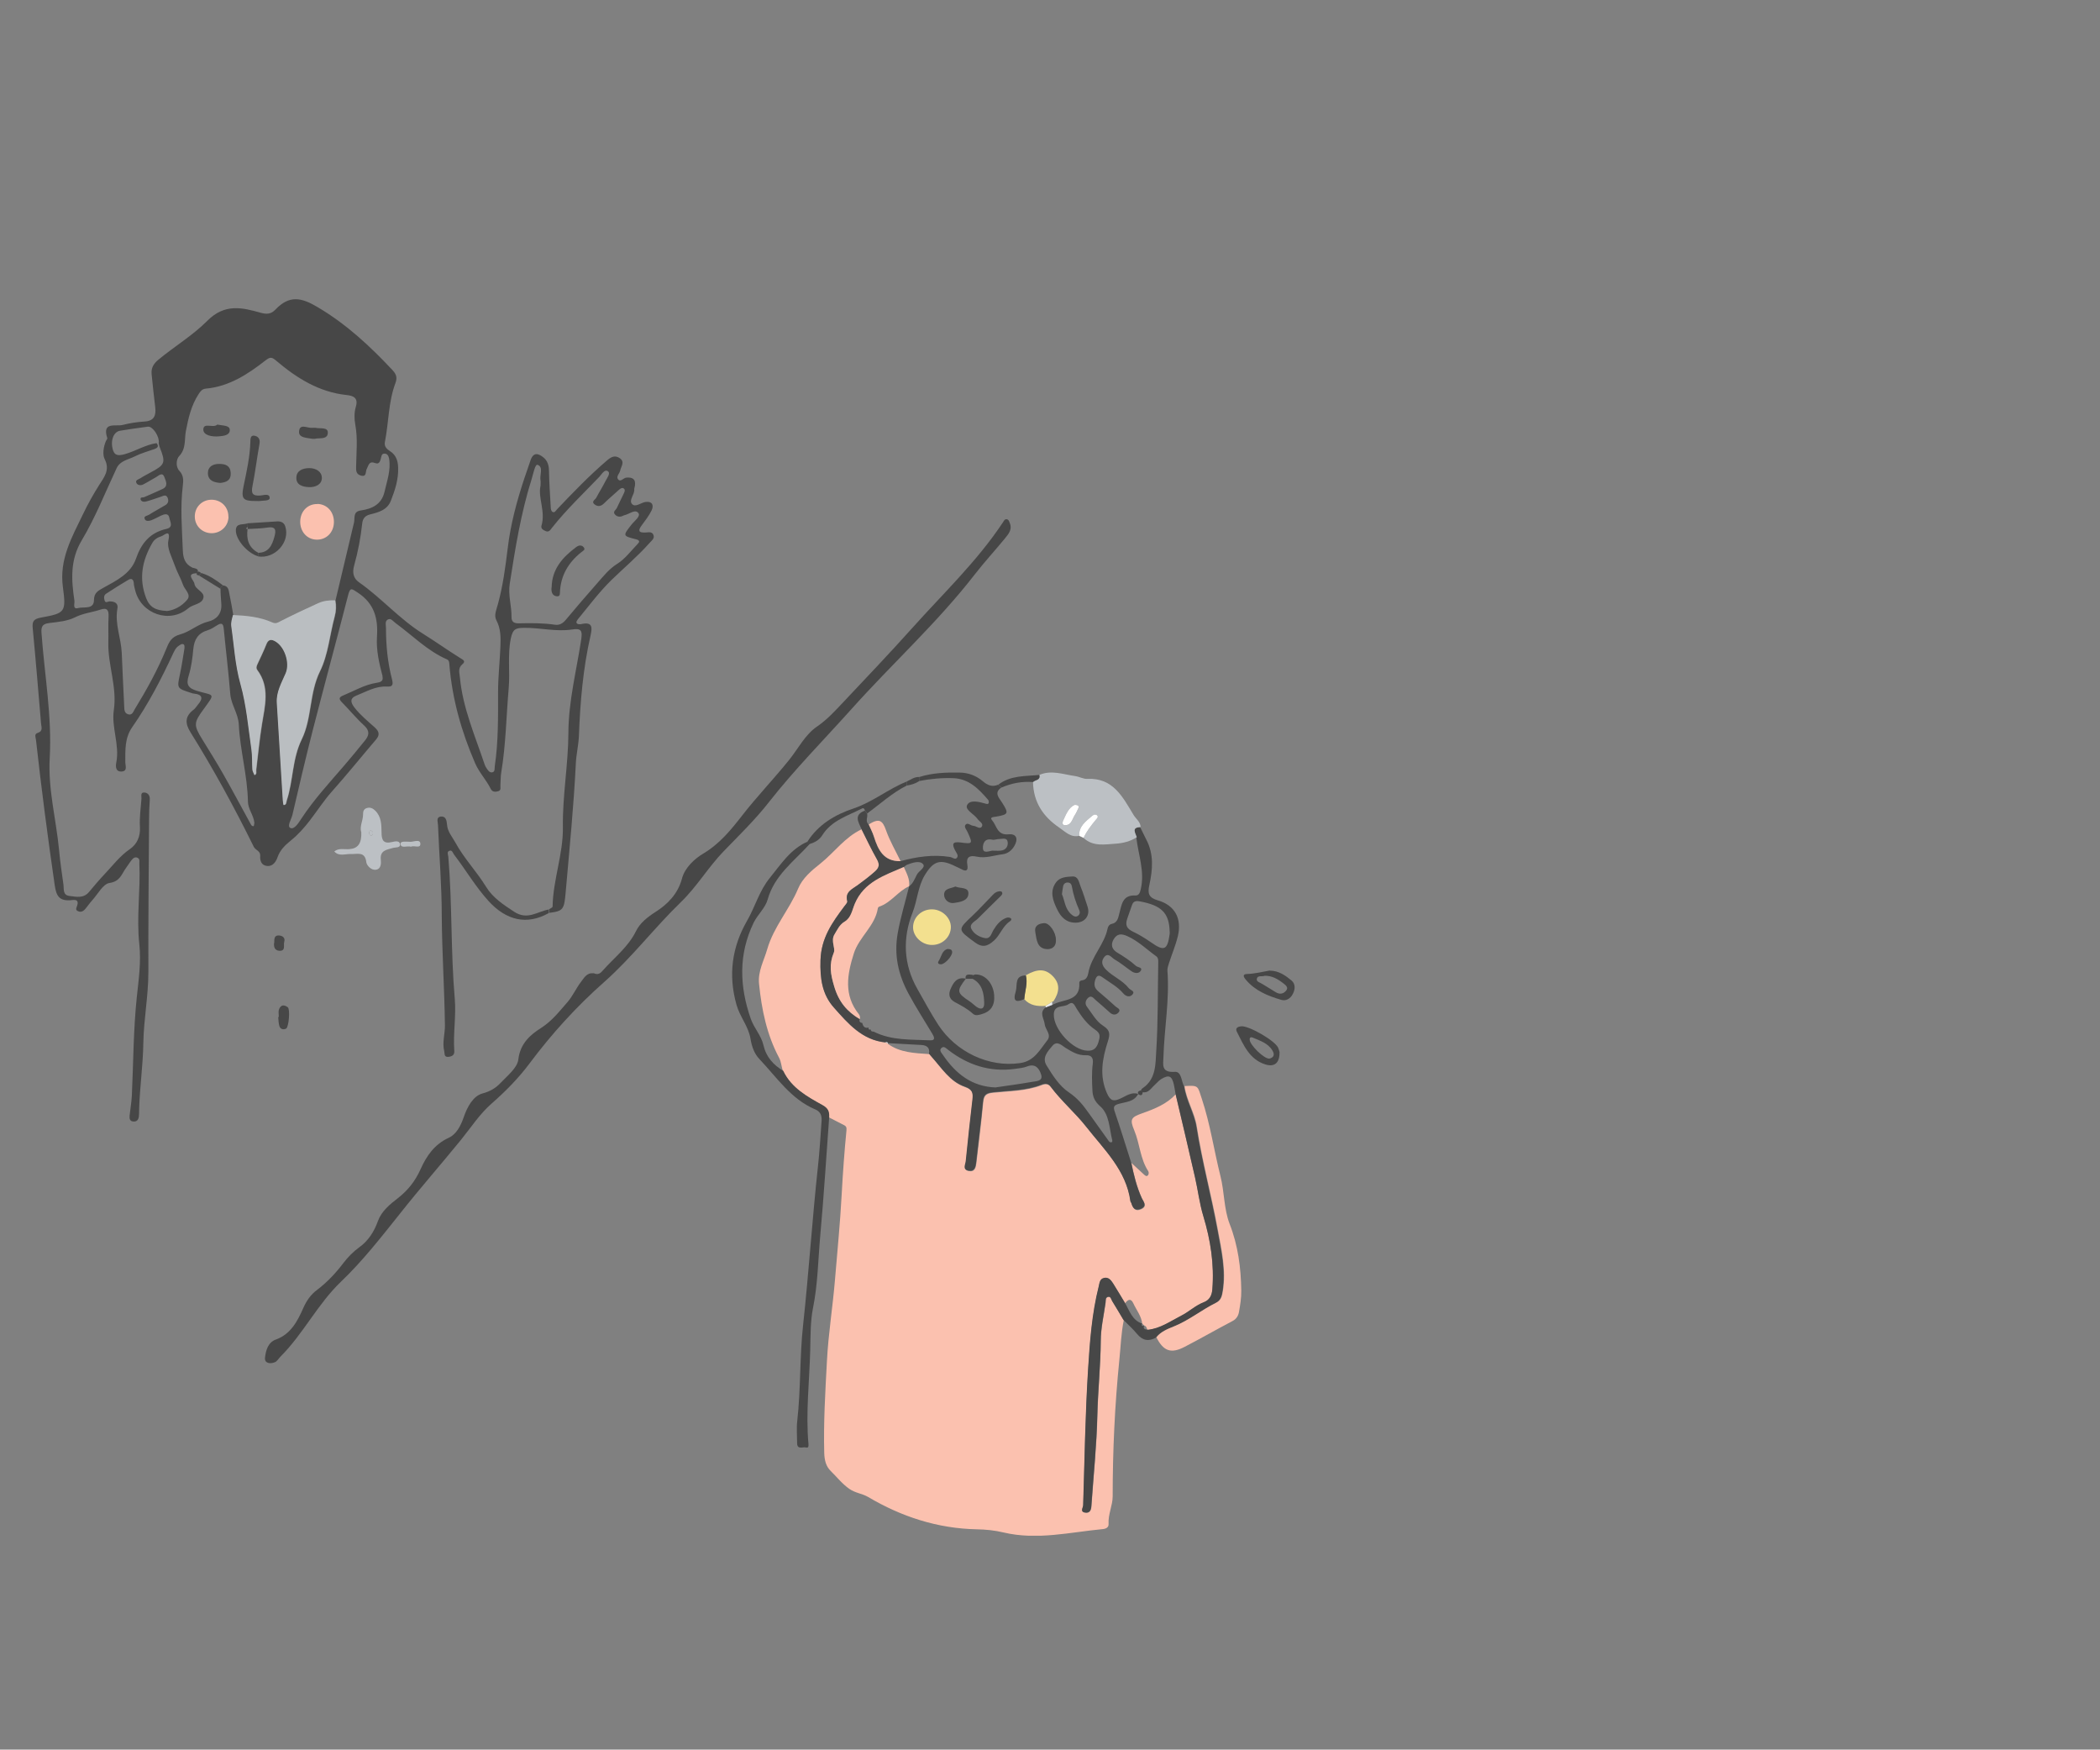 <?xml version="1.0" encoding="UTF-8"?><svg id="Layer_1" xmlns="http://www.w3.org/2000/svg" xmlns:xlink="http://www.w3.org/1999/xlink" viewBox="0 0 161.383 134.436"><rect x="0" y="0" width="161.383" height="134.436" fill="#808080" stroke="none"/><defs><style>.cls-1{fill:#474747;}.cls-2{fill:#fff;}.cls-3{fill:none;}.cls-4{fill:#e9ebee;}.cls-5{fill:#bcc0c4;}.cls-6{fill:#f3e08f;}.cls-7{fill:#babec1;}.cls-8{fill:#fbc1af;}.cls-9{clip-path:url(#clippath);}</style><clipPath id="clippath"><rect class="cls-3" x="2.481" y="23" width="97" height="95"/></clipPath></defs><g class="cls-9"><path class="cls-8" d="M86.372,101.393c-.216,1.022-.243,2.062-.351,3.094-.351,3.488-.513,6.986-.513,10.492,0,.691-.36,1.381-.315,2.116.018.251-.18.368-.432.395-2.544.242-5.062.87-7.643.26-.665-.161-1.376-.233-2.059-.242-3.012-.063-5.782-.968-8.344-2.484-.459-.269-.971-.296-1.439-.619-.566-.395-.962-.915-1.43-1.372-.369-.359-.486-.825-.504-1.381-.063-2.358.081-4.717.207-7.075.108-2.098.449-4.179.62-6.268.18-2.17.396-4.331.512-6.51.09-1.65.207-3.3.369-4.941.027-.251-.036-.332-.216-.421-.378-.197-.755-.386-1.133-.583.018-.412-.063-.681-.513-.933-1.169-.646-2.374-1.318-3.003-2.6-.144-.332-.126-.69-.315-1.049-.944-1.767-1.34-3.703-1.538-5.676-.099-.968.378-1.785.629-2.663.494-1.713,1.699-3.04,2.374-4.654.333-.807,1.034-1.39,1.735-1.946,1.061-.852,1.861-2.009,3.138-2.61.387.762.755,1.542,1.178,2.296.225.404.18.655-.162.959-.423.377-.872.708-1.331,1.049-.405.296-.98.511-.782,1.22.027.108-.144.278-.234.404-.926,1.237-1.771,2.412-1.825,4.125-.045,1.417.126,2.627,1.034,3.65,1.079,1.22,2.167,2.502,3.974,2.672.054.036.117.063.171.099h-.009c.953.7,2.077.717,3.192.798.072.081.135.161.207.242.764.861,1.394,1.892,2.536,2.287.584.206.656.475.593,1.004-.198,1.569-.351,3.148-.512,4.717-.027.26-.261.637.198.735.486.099.557-.269.603-.646.171-1.542.378-3.085.521-4.627.054-.529.216-.69.764-.744,1.25-.134,2.536-.117,3.731-.583.288-.117.521-.108.71.152.827,1.103,1.879,2,2.724,3.067,1.376,1.749,3.075,3.345,3.399,5.721,0,.054.063.09.072.143.108.386.297.655.746.448.504-.224.171-.574.063-.807-.405-.879-.629-1.811-.818-2.744.315.287.629.583.944.87.09.081.216.215.333.063.054-.063.063-.224.018-.296-.629-.951-.647-2.107-1.079-3.139-.369-.879-.243-1.013.638-1.327.935-.332,1.852-.7,2.545-1.444.495,2.134,1.007,4.26,1.493,6.394.225.986.351,2.009.638,2.977.558,1.838.845,3.695.692,5.623-.036.502-.234.834-.665.995-.638.242-1.124.726-1.726,1.031-.836.422-1.609.986-2.58,1.085-.099-.099-.072-.296-.261-.332h.009c-.054-.045-.117-.099-.171-.161v.018c-.063-.601-.45-1.058-.692-1.587-.18-.386-.414-.287-.62.009-.306-.502-.602-1.013-.917-1.507-.162-.251-.351-.511-.71-.422-.324.081-.333.386-.396.646-.521,2.089-.683,4.242-.818,6.376-.216,3.47-.27,6.95-.378,10.429,0,.188-.27.52.162.574.351.045.45-.197.468-.511.162-2.322.405-4.654.458-6.977.045-1.901.243-3.793.261-5.694,0-.986.234-1.964.369-2.941.027-.17-.036-.422.216-.457.198-.027.225.206.297.332.297.475.584.969.872,1.453l.018-.045Z"/><path class="cls-1" d="M42.169,69.89c.099-.081.297-.153.297-.233.036-2.062.818-4.035.791-6.08-.036-2.439.414-4.842.423-7.255.009-2.466.629-4.816.989-7.21.099-.673-.018-.852-.71-.744-1.232.188-2.455-.143-3.687-.126-.611.009-.863.063-1.016.816-.261,1.282-.054,2.547-.162,3.811-.189,2.161-.216,4.34-.575,6.492-.054.314-.036.646-.063.96-.018.17.081.403-.171.475-.216.063-.45.063-.567-.17-.342-.699-.89-1.255-1.205-1.982-1.052-2.43-1.762-4.932-1.978-7.568-.009-.161-.018-.341-.189-.412-1.502-.655-2.635-1.829-3.938-2.78-.189-.134-.36-.421-.611-.278-.234.126-.135.439-.135.664,0,1.318.126,2.636.459,3.91.117.457.045.601-.405.574-.845-.045-1.556.386-2.302.681-.549.215-.477.529-.18.924.45.583,1.016,1.04,1.556,1.524.342.314.423.574.108.941-1.133,1.327-2.23,2.69-3.39,3.991-.629.708-1.133,1.498-1.708,2.242-.432.556-.89,1.076-1.439,1.516-.441.359-.836.726-1.034,1.3-.117.332-.36.717-.809.664-.432-.045-.549-.404-.521-.78.027-.377-.36-.422-.494-.691-1.484-3.013-3.093-5.963-4.873-8.815-.432-.691-.405-1.229.252-1.722.126-.099.216-.242.315-.368.414-.475.405-.798-.315-.87-.081,0-.153-.045-.234-.063-1.061-.341-1.052-.341-.818-1.426.135-.628.225-1.264.333-1.901.018-.126.036-.323-.036-.377-.153-.108-.297.036-.432.126-.207.143-.297.377-.405.592-.908,1.955-1.897,3.865-3.129,5.631-.584.834-.531,1.767-.531,2.699,0,.251.189.672-.27.708-.477.036-.486-.377-.423-.69.27-1.372-.387-2.699-.189-4.035.261-1.776-.459-3.435-.423-5.165.018-.664-.018-1.336.018-2,.027-.511-.108-.726-.629-.547-.647.215-1.322.269-1.969.601-.539.269-1.277.35-1.924.422-.674.072-.665.394-.62.915.234,3.156.8,6.304.62,9.47-.135,2.412.495,4.708.719,7.057.081.879.207,1.758.333,2.636.054.341-.072.834.459.897.521.063,1.079.206,1.502-.296.396-.475.8-.951,1.223-1.399.62-.655,1.16-1.381,1.933-1.91.522-.359.809-.95.764-1.686-.045-.717.063-1.444.117-2.17.018-.188-.108-.511.225-.484.297.018.441.251.414.574-.036.511-.054,1.022-.054,1.533-.027,3.901-.063,7.802-.054,11.711,0,1.829-.36,3.632-.387,5.452-.027,1.713-.279,3.417-.324,5.129,0,.161,0,.323-.018.484-.027.242-.144.413-.414.395-.306-.018-.315-.242-.297-.466.054-.511.144-1.013.171-1.524.117-2.511.117-5.04.378-7.542.144-1.363.342-2.726.198-4.071-.234-2.089.099-4.17,0-6.25,0-.161.045-.323-.144-.413-.18-.081-.324.018-.423.143-.171.206-.306.439-.468.655-.333.457-.441,1.022-1.259,1.139-.495.072-.899.861-1.331,1.336-.198.215-.36.466-.557.69-.126.144-.297.233-.504.153-.261-.099-.153-.251-.09-.448.18-.556-.342-.413-.53-.403-.854.054-1.079-.341-1.196-1.148-.539-3.712-1.025-7.425-1.439-11.155-.018-.197-.162-.466.126-.556.441-.135.279-.457.261-.726-.207-2.43-.405-4.86-.638-7.29-.054-.538.045-.735.629-.843,1.843-.341,1.951-.395,1.69-2.332-.297-2.143.692-3.847,1.547-5.623.369-.771.791-1.524,1.25-2.251.351-.556.845-1.13.414-1.964-.18-.35-.099-.951.099-1.408.036-.072.117-.161.099-.215-.423-1.3.665-.87,1.196-1.013.539-.143,1.106-.224,1.672-.26.728-.045.89-.457.818-1.085-.099-.852-.198-1.704-.279-2.556-.045-.466.144-.798.513-1.103,1.232-1.022,2.652-1.874,3.758-2.986,1.34-1.354,2.679-1.031,4.109-.628.485.135.809.099,1.133-.242,1.079-1.13,1.996-.933,3.246-.188,2.203,1.3,4.037,3.004,5.772,4.86.315.341.342.619.198.995-.539,1.453-.504,3.004-.8,4.502-.072.35.144.547.405.717.45.287.594.726.611,1.247.036.915-.243,1.749-.566,2.574-.279.691-.935.87-1.556,1.022-.423.099-.594.323-.638.699-.117,1.094-.324,2.179-.62,3.237-.153.538-.063.986.378,1.291,1.717,1.202,3.111,2.825,4.891,3.937.98.61,1.906,1.273,2.886,1.883.162.108.468.224.171.466-.369.305-.234.646-.198,1.022.216,2.332,1.151,4.448,1.879,6.627.036.099.072.206.135.296.117.179.243.412.477.368.225-.045.162-.314.189-.484.279-1.883.252-3.784.252-5.685,0-1.166.135-2.332.18-3.497.027-.691.036-1.372-.315-2.027-.198-.377.018-.834.126-1.238.387-1.417.575-2.861.755-4.322.216-1.811.692-3.578,1.268-5.318.162-.484.324-.96.495-1.444.225-.61.602-.484.98-.179.306.251.414.592.423,1.004.018.942.081,1.874.135,2.816,0,.125.036.296.117.35.189.125.27-.09.378-.197,1.223-1.282,2.455-2.565,3.803-3.721.315-.269.611-.466,1.007-.197.414.287.099.637.036.942-.045.224-.324.466-.18.663.198.278.414-.081.629-.108.441-.045.755.072.683.601-.009.108-.063.215-.054.314.027.403-.449.825-.162,1.121.261.269.683-.126,1.043-.17.512-.063.638.269.45.655-.198.403-.486.771-.755,1.139-.27.359-.297.583.261.556.234,0,.521-.108.638.188.108.269-.144.439-.297.61-.908,1.022-1.96,1.91-2.94,2.861-.935.915-1.726,1.982-2.563,2.995-.306.377.054.431.279.377.854-.188.818.287.692.861-.584,2.547-.8,5.129-.899,7.73-.027.691-.198,1.381-.234,2.071-.162,3.318-.494,6.618-.782,9.927-.117,1.345-.18,1.471-1.277,1.605v-.269l-.027.018ZM16.894,45.212c.081-.081.162-.161.243-.233.441.045.441.413.503.717.108.52.198,1.04.288,1.569-.081.287-.171.556-.126.87.207,1.48.288,2.959.701,4.421.459,1.632.594,3.354.845,5.04.072.502.036,1.013.072,1.524.009.152.108.287.162.439.198-.09.108-.26.126-.404.144-1.166.252-2.349.441-3.506.234-1.426.62-2.852-.36-4.17-.108-.152-.054-.296.018-.457.234-.511.485-1.022.692-1.542.144-.35.369-.368.638-.224.764.404,1.178,1.668.845,2.466-.315.735-.728,1.444-.683,2.287.153,2.493.306,4.977.458,7.47,0,.134.045.377.063.377.216,0,.198-.215.234-.35.503-1.533.405-3.174,1.151-4.699.791-1.614.575-3.533,1.403-5.228.629-1.273.746-2.789,1.124-4.188.117-.43.135-.843.054-1.264.477-2,.944-3.991,1.421-5.981.081-.35-.099-.834.521-.924.863-.126,1.601-.457,1.825-1.444.189-.834.495-1.65.351-2.529-.036-.188-.117-.386-.333-.394-.261-.018-.261.224-.306.394-.063.215-.135.448-.432.332-.486-.188-.503.188-.656.466-.099.188.018.628-.449.493-.369-.108-.369-.386-.36-.708.018-1.067.135-2.134-.063-3.201-.081-.439-.09-.933.036-1.354.216-.708-.18-.87-.701-.924-2.131-.224-3.848-1.309-5.422-2.645-.333-.278-.45-.296-.809-.018-1.358,1.058-2.796,2.009-4.586,2.17-.297.027-.414.206-.549.404-.575.87-.8,1.865-.989,2.861-.126.655.036,1.345-.522,1.928-.207.215-.288.798.027,1.13.333.35.306.744.261,1.13-.207,1.668-.063,3.327,0,4.995.027.583.162,1.031.737,1.309.144.063.549.036.387.43-.953,0-.27.529-.234.798.054.466.8.619.692,1.085-.108.502-.773.484-1.151.798-1.43,1.22-3.633.457-4.091-1.363-.045-.179-.099-.368-.108-.547-.018-.296-.171-.413-.414-.269-.584.341-1.142.699-1.708,1.067-.189.117-.18.323-.126.511.072.251.252.081.396.081.378,0,.674.143.593.556-.216,1.175.288,2.269.333,3.408.054,1.363.126,2.735.189,4.098.009.242,0,.511.288.61.324.108.405-.188.522-.386.917-1.497,1.771-3.04,2.437-4.672.216-.529.396-.897,1.052-1.076.746-.197,1.349-.789,2.158-.986.584-.135,1.061-.565,1.007-1.345-.027-.395-.063-.798-.063-1.193l-.054-.009ZM12.201,34.03c.063-.493-.468-1.291-.836-1.246-.719.09-1.43.197-2.149.314-.504.09-.755.789-.53,1.498.153.475.522.403.917.296.827-.233,1.565-.717,2.428-.843.198.251.081.368-.171.457-.504.179-1.034.323-1.511.565-.486.251-1.106.314-1.385.897-.872,1.856-1.627,3.784-2.679,5.542-.917,1.533-.8,3.058-.566,4.654.027.215-.162.681.297.556.423-.117,1.196.135,1.205-.61,0-.565.333-.726.701-.933,1.016-.565,2.122-1.085,2.527-2.251.414-1.193,1.079-2,2.338-2.287.576-.125.27-.574.225-.852-.063-.377-.378-.287-.638-.17-.243.117-.477.251-.728.35-.18.072-.432.099-.513-.063-.135-.26.189-.269.315-.35.405-.26.836-.484,1.25-.735.225-.126.279-.332.189-.556-.117-.305-.333-.161-.54-.09-.378.125-.764.269-1.151.368-.135.036-.369,0-.396-.188-.018-.179.189-.108.297-.161.468-.206.935-.403,1.394-.619.477-.224.243-.628.144-.906-.153-.422-.432-.126-.647,0-.333.179-.647.386-.98.556-.18.099-.423.063-.513-.09-.144-.242.144-.296.279-.377.243-.161.513-.296.773-.439,1.151-.61,1.205-.753.719-1.973-.036-.099-.054-.197-.072-.296l.009-.018ZM41.54,37.33c0-.242.018-.323,0-.403-.09-.421.252-1.04-.225-1.211-.198-.072-.333.7-.459,1.094-.827,2.618-1.259,5.318-1.681,8.026-.144.906.153,1.731.135,2.601,0,.395.261.466.593.457.917-.018,1.834-.027,2.742.108.351.054.611-.108.836-.377.791-.942,1.591-1.883,2.41-2.807.477-.538.899-1.094,1.547-1.498.602-.377,1.052-.995,1.556-1.515.162-.161.198-.287-.117-.368-1.034-.26-1.016-.269-.36-1.112.225-.287.728-.646.548-.897-.252-.341-.71.081-1.079.161-.054.009-.099.036-.153.063-.225.09-.441.045-.584-.134-.171-.206.081-.332.153-.484.144-.314.306-.628.45-.941.081-.188.279-.448.063-.574-.162-.099-.378.143-.54.287-.315.287-.647.565-.953.87-.234.233-.477.269-.719.09-.297-.224.027-.359.117-.52.225-.43.486-.834.701-1.264.126-.251.423-.61.198-.771-.261-.188-.477.233-.665.43-1.223,1.282-2.518,2.502-3.624,3.901-.135.17-.243.386-.512.26-.171-.081-.369-.179-.306-.413.324-1.076-.27-2.125-.081-3.031l.009-.027ZM29.401,51.965c-.261-.986-.494-2.009-.432-3.013.099-1.435-.198-2.574-1.475-3.417-.477-.314-.584-.431-.746.215-.89,3.47-1.834,6.932-2.724,10.402-.549,2.152-1.052,4.313-1.556,6.474-.081.341-.441.87-.144.995.306.134.638-.422.845-.735.962-1.462,2.149-2.744,3.282-4.062.539-.628,1.07-1.273,1.591-1.919.324-.394.396-.744-.054-1.157-.611-.556-1.142-1.211-1.726-1.802-.243-.251-.207-.377.117-.511.845-.35,1.636-.825,2.553-.969.27-.045.558-.099.459-.493l.009-.009ZM19.547,63.21c-.063-.592-.486-1.04-.494-1.623-.036-1.991-.602-3.928-.701-5.91-.045-.861-.584-1.515-.656-2.349-.135-1.686-.342-3.363-.503-5.04-.045-.43-.207-.43-.512-.242-.225.144-.459.296-.71.377-.737.215-1.043.7-1.115,1.444-.063.691-.153,1.399-.36,2.062-.216.708-.009.96.683,1.166,1.286.386,1.394.117.467,1.399-.755,1.031-.782,1.211-.108,2.305.531.87,1.079,1.731,1.583,2.618.719,1.264,1.394,2.538,2.095,3.811.063.108.108.269.27.251.036,0,.045-.188.063-.26v-.009ZM12.785,46.952c.557-.045,1.169-.35,1.601-.87.333-.404-.198-.771-.324-1.157-.171-.502-.458-.969-.629-1.471-.216-.628-.62-1.336-.495-1.91.207-.977-.351-.386-.539-.341-.27.081-.539.242-.692.511-.782,1.354-1.061,2.744-.468,4.26.27.69.737.933,1.564.968l-.018.009Z"/><path class="cls-1" d="M68.065,80.095c-1.807-.17-2.895-1.462-3.974-2.672-.908-1.013-1.079-2.233-1.034-3.65.054-1.713.908-2.896,1.825-4.125.099-.126.261-.296.234-.404-.198-.708.378-.924.782-1.219.458-.332.908-.673,1.331-1.049.351-.305.396-.556.162-.959-.423-.744-.791-1.524-1.178-2.296-.225-.529-.647-1.103.252-1.435.054.072.117.144.171.215.081.278-.171.592.117.843.135.314.306.619.405.951.324,1.022.755,1.91,2.041,1.874,1.25-.341,2.518-.529,3.812-.323.18.027.387.233.521.072.162-.179-.036-.395-.126-.565-.252-.484-.234-.708.423-.619.935.125.935.099.531-.798-.081-.188-.306-.403-.153-.574.162-.188.387.081.593.09.225.009.504.305.656.054.144-.233-.207-.395-.333-.583-.27-.377-.989-.708-.8-1.067.225-.431.908-.251,1.412-.108.099.027.225.072.252-.081.009-.072-.009-.17-.054-.215-.71-.825-1.457-1.605-2.644-1.659-.881-.036-1.771.045-2.644.215v-.305c1.016-.323,2.059-.359,3.111-.341.656.009,1.268.233,1.78.673.351.296.719.457,1.169.26.081.072.162.144.252.215-.602.403-.171.798.045,1.148.539.843.513.924-.477,1.094-.171.027-.504.027-.279.278.351.403.378,1.166,1.259,1.076.62-.063.764.359.441.906-.207.35-.521.583-.899.628-.665.081-1.313.332-1.996.179-.549-.117-.818.036-.71.637.072.422-.072.547-.468.323-.135-.081-.288-.134-.432-.206-1.196-.601-1.708-.43-2.383.691-.521.879-.557,1.91-.926,2.852-.782,1.973-.701,3.999.369,5.874.53.924,1.025,1.865,1.609,2.762,1.358,2.071,3.866,3.282,6.285,2.932,1.097-.153,1.511-1.022,2.077-1.731.369-.457-.144-.834-.189-1.264-.045-.422-.432-.861.045-1.264.171-.063.342-.135.512-.197.072-.036.144-.072.225-.108.782-.35,1.96-.224,1.879-1.596,0-.135.108-.188.207-.197.342-.036.441-.323.486-.565.225-1.264,1.232-2.179,1.484-3.426.036-.161.135-.305.306-.341.467-.099.504-.475.602-.843.171-.637.234-1.39,1.205-1.345.297.018.369-.215.432-.475.324-1.372-.189-2.663-.342-3.991-.09-.332-.432-.762.297-.78.153.314.306.628.467.942.603,1.139.495,2.332.234,3.524-.135.628-.045.951.665,1.157,1.313.377,1.852,1.408,1.529,2.753-.171.708-.459,1.381-.683,2.08-.054.179-.126.368-.117.547.171,2.224-.234,4.421-.306,6.636-.018.61-.189,1.229.872,1.157.531-.036.495.726.719,1.121.153,1.085.773,2.054.944,3.112.423,2.654,1.124,5.255,1.609,7.891.288,1.56.656,3.121.396,4.744-.063.403-.153.717-.531.906-1.106.547-2.068,1.345-3.228,1.811-.486.197-.998.395-1.349.834-.566.314-1.034.233-1.457-.278-.315-.385-.692-.717-1.043-1.076-.288-.484-.575-.978-.872-1.453-.081-.126-.099-.359-.297-.332-.252.036-.189.287-.216.457-.135.977-.369,1.964-.369,2.941-.009,1.901-.216,3.793-.261,5.694-.054,2.332-.297,4.654-.459,6.977-.018.314-.126.556-.467.511-.432-.054-.162-.377-.162-.574.108-3.479.162-6.959.378-10.429.135-2.134.288-4.277.818-6.376.063-.26.072-.565.396-.646.351-.09.549.17.71.422.315.502.611,1.004.917,1.507.351.601.549,1.327,1.313,1.578v-.018c-.072.179-.009.242.171.17l-.009-.009c-.117.269.063.305.261.332.971-.09,1.753-.664,2.581-1.085.593-.296,1.079-.78,1.726-1.031.432-.161.629-.502.665-.995.153-1.928-.135-3.775-.692-5.623-.297-.968-.414-1.991-.638-2.977-.486-2.134-.989-4.269-1.493-6.394-.045-.233-.072-.475-.126-.708-.153-.699-.378-.807-.98-.448-.198.125-.351.323-.531.484-.27.233-.449.619-.908.52-.189-.117-.081-.242.018-.305,1.043-.708.98-1.874,1.043-2.878.144-2.269.108-4.546.153-6.824,0-.179-.009-.323-.153-.431-.737-.529-1.394-1.184-2.248-1.56-.432-.188-.764-.188-1.025.251-.261.439-.117.789.27,1.022.504.305.998.619,1.439,1.022.135.125.531.108.378.368-.135.242-.467.224-.719.045-.441-.305-.854-.655-1.322-.924-.225-.135-.486-.565-.8-.125-.234.332-.126.628.162.924.53.538,1.268.816,1.744,1.417.126.17.539.233.279.511-.18.206-.485.152-.701-.108-.441-.52-1.052-.834-1.592-1.229-.306-.224-.458-.126-.566.233-.108.368-.027.619.252.852.45.377.899.771,1.331,1.166.135.116.45.215.198.475-.189.188-.432.179-.647-.018-.36-.323-.719-.646-1.088-.959-.171-.144-.333-.412-.602-.153-.189.188-.234.448-.072.664.387.511.719,1.13,1.232,1.453.593.377.539.7.369,1.238-.414,1.309-.665,2.609-.054,3.973.27.601.531.619,1.025.395.432-.188.836-.529,1.367-.359-.297.601-.926.61-1.448.753-.432.117-.485.233-.342.646.441,1.282.836,2.583,1.25,3.874.198.942.414,1.865.818,2.744.108.233.44.583-.063.807-.459.197-.638-.063-.746-.448-.018-.054-.072-.09-.072-.144-.324-2.385-2.032-3.973-3.399-5.721-.836-1.067-1.897-1.964-2.724-3.067-.189-.26-.423-.26-.71-.153-1.196.466-2.482.448-3.731.583-.558.063-.719.224-.764.744-.144,1.542-.351,3.085-.521,4.627-.045.377-.117.744-.602.646-.459-.09-.225-.466-.198-.735.162-1.578.324-3.148.512-4.717.063-.52,0-.798-.593-1.004-1.133-.395-1.771-1.435-2.536-2.287-.072-.081-.135-.161-.207-.242.081-.457-.171-.637-.576-.664-.872-.054-1.744-.099-2.617-.144h.009c0-.125-.081-.108-.171-.09l.027.036ZM66.914,79.1v-.018c0,.161.108.188.234.188,1.367.691,2.859.592,4.316.664.494.027.297-.305.162-.538-.602-1.004-1.241-2-1.798-3.031-.791-1.462-1.133-2.968-.845-4.627.216-1.229.584-2.421.881-3.632h-.009c.306-.215.441-.574.602-.897.153-.296.71-.556.468-.825-.261-.278-.8-.099-1.205.054-.099.036-.171.117-.261.179-1.475.646-3.048,1.139-3.767,2.825-.198.475-.279,1.076-.782,1.372-.405.233-.558.619-.782.986-.306.493.081,1.058-.045,1.381-.387.933-.252,1.659.027,2.618.36,1.193.989,1.928,1.969,2.511v-.018c-.081.188,0,.278.189.314.054.26.189.421.486.35v-.018c-.036.153.036.197.171.161h-.009ZM85.463,87.565c-.216-.915-.216-1.946-.908-2.556-.432-.377-.576-.735-.602-1.202-.036-.69-.063-1.399.027-2.08.063-.502-.162-.664-.549-.646-.611.018-1.07-.278-1.555-.574-.297-.188-.638-.565-.989-.161-.36.422-.827.915-.468,1.507.477.771.98,1.587,1.735,2.089.629.422,1.07.951,1.484,1.542.494.699.998,1.399,1.502,2.098.072.108.153.242.315.17.036-.018.018-.143.018-.188h-.009ZM76.535,83.548c.926-.135,1.861-.26,2.787-.422.306-.054.845-.045.692-.547-.135-.439-.414-.897-1.079-.637-.297.117-.629.143-.944.188-1.924.26-3.615-.296-5.125-1.462-.144-.108-.306-.305-.486-.17-.252.188-.027.395.081.556.98,1.444,2.23,2.448,4.073,2.502v-.009ZM89.887,71.576c-.036-1.444-.647-2.009-2.275-2.314-.378-.072-.54,0-.647.359-.108.323-.225.646-.342.977-.171.52-.009.771.459.995.477.224.935.511,1.376.816,1.007.708,1.259.601,1.43-.637.018-.108,0-.215,0-.197ZM83.566,80.732c.486.027.719-.215.854-.673.117-.404.171-.655-.261-.942-.603-.403-1.043-1.004-1.421-1.614-.162-.26-.261-.601-.629-.341-.369.269-1.106,0-1.124.78-.036,1.139,1.466,2.771,2.59,2.789h-.009ZM76.238,65.362c.216,0,.432.018.638,0,.387-.027.602-.287.566-.646-.045-.386-.396-.251-.638-.251-.189,0-.387.09-.557.054-.593-.135-.728.323-.71.663.018.412.441.224.71.179h-.009Z"/><path class="cls-1" d="M45.613,74.769c.351.179.549,0,.728-.215.863-.977,1.924-1.776,2.527-2.995.315-.646.881-1.085,1.547-1.515.872-.556,1.69-1.363,1.996-2.547.216-.816.953-1.507,1.646-1.919,1.25-.744,2.122-1.82,2.967-2.905,1.151-1.48,2.446-2.825,3.615-4.277.701-.87,1.232-1.946,2.14-2.565.791-.538,1.385-1.202,2.014-1.865,1.78-1.892,3.579-3.775,5.305-5.703,2.383-2.663,4.999-5.138,6.986-8.142.072-.117.135-.251.288-.224.153.027.18.179.234.305.198.493-.108.834-.369,1.157-.764.933-1.583,1.82-2.329,2.78-2.877,3.712-6.366,6.869-9.486,10.357-2.122,2.367-4.37,4.636-6.339,7.147-1.052,1.345-2.293,2.547-3.48,3.775-1.178,1.22-2.041,2.699-3.264,3.883-2.05,1.982-3.767,4.259-5.916,6.161-2.122,1.874-4.028,3.972-5.736,6.259-.845,1.13-1.852,2.152-2.922,3.085-.908.798-1.564,1.82-2.329,2.762-1.537,1.892-3.147,3.721-4.657,5.632-1.457,1.82-2.886,3.668-4.577,5.282-1.798,1.722-2.886,3.99-4.631,5.739-.153.152-.27.377-.45.448-.351.143-.809.099-.755-.359.063-.538.225-1.166.827-1.381,1.16-.413,1.681-1.444,2.104-2.403.27-.61.593-1.058,1.061-1.408.782-.592,1.439-1.291,2.023-2.062.36-.466.746-.87,1.241-1.229.665-.475,1.124-1.175,1.412-1.982.279-.78.917-1.3,1.556-1.794.773-.601,1.331-1.318,1.744-2.242.441-.986,1.052-1.883,2.149-2.385.593-.269.926-.924,1.151-1.578.27-.789.728-1.641,1.448-1.829.593-.161,1.007-.413,1.367-.789.531-.565,1.313-1.175,1.385-1.829.144-1.229.935-1.901,1.744-2.412.854-.547,1.412-1.282,2.041-2,.396-.457.647-1.04,1.016-1.524.243-.314.468-.753.971-.673l.009-.018Z"/><path class="cls-1" d="M60.206,82.31c.629,1.291,1.834,1.955,3.003,2.601.459.251.531.52.513.933-.225,3.058-.414,6.116-.692,9.165-.162,1.82-.18,3.65-.549,5.479-.207,1.031-.189,2.17-.216,3.255-.063,2.403-.351,4.807-.135,7.219.036.395-.189.233-.306.242-.243.018-.575.126-.566-.323,0-.565-.054-1.139.009-1.695.279-2.448.18-4.914.45-7.371.441-4.053.701-8.133,1.142-12.187.126-1.166.198-2.332.279-3.497.027-.422-.081-.717-.504-.897-1.861-.789-2.94-2.457-4.262-3.847-.414-.431-.602-.986-.701-1.596-.153-.924-.809-1.659-1.07-2.583-.647-2.278-.351-4.439.8-6.439.629-1.085.944-2.323,1.762-3.318.854-1.049,1.583-2.206,2.886-2.78.063.054.126.108.189.161-1.205,1.336-2.724,2.412-3.246,4.286-.18.646-.773,1.157-1.079,1.785-1.169,2.421-1.088,4.887-.216,7.38.252.717.809,1.291.971,2.018.216.933.773,1.524,1.537,1.991v.018Z"/><path class="cls-8" d="M88.871,102.747c.351-.439.863-.637,1.349-.834,1.16-.466,2.122-1.264,3.228-1.811.387-.188.468-.502.531-.906.261-1.614-.108-3.183-.396-4.744-.486-2.636-1.196-5.237-1.609-7.891-.162-1.058-.791-2.018-.944-3.112,1.106-.063.998-.018,1.331.986.647,1.946.935,3.964,1.43,5.936.306,1.202.261,2.52.701,3.659.656,1.677.872,3.381.899,5.129.009.556-.081,1.112-.18,1.668-.054.278-.198.529-.503.682-1.232.646-2.428,1.336-3.66,1.973-1.061.556-1.645.341-2.194-.753l.018.018Z"/><path class="cls-5" d="M87.658,63.55c-.737.018-.396.448-.297.78-.485.314-1.052.457-1.591.493-.845.054-1.762.251-2.5-.439.234-.502.567-.942.926-1.372.081-.099.234-.215.144-.332-.108-.153-.306-.081-.423.018-.476.413-1.016.78-.98,1.525-.656.143-1.043-.296-1.529-.628-1.268-.861-1.987-1.973-2.023-3.506.162-.179.593-.125.486-.547.935-.403,1.843-.036,2.76.09.315.045.629.233.935.215,1.987-.099,2.725,1.417,3.543,2.762.18.305.54.538.549.951v-.009ZM82.577,61.847c-.477.224-.656.744-.881,1.22-.054.117-.072.314.099.332.539.054.593-.448.8-.762.108-.152.18-.332.261-.502.099-.206.018-.305-.279-.287Z"/><path class="cls-1" d="M42.169,69.89v.269c-1.663.933-3.255.583-4.631-.933-.998-1.103-1.744-2.385-2.644-3.56-.09-.126-.144-.35-.324-.305-.261.063-.135.305-.117.475.306,3.632.18,7.272.495,10.904.117,1.327-.135,2.672-.036,4.017.027.323-.198.421-.45.448-.351.045-.279-.269-.324-.439-.162-.664.063-1.327.054-1.991-.036-2.807-.225-5.614-.243-8.411,0-2.332-.198-4.636-.288-6.959,0-.224-.18-.619.225-.664.378-.036.441.305.468.619.036.538.396.933.638,1.372.665,1.229,1.646,2.233,2.374,3.425.503.816,1.322,1.363,2.149,1.901,1.025.673,1.789-.027,2.67-.179l-.018.009Z"/><path class="cls-5" d="M27.756,63.936c-.126-.448.135-.87.144-1.327,0-.215.018-.439.288-.52.261-.081.468.018.656.206.468.466.468,1.076.477,1.659,0,.601.144.906.809.744.225-.054.576-.126.611.161.045.305-.342.233-.548.296-.486.144-1.016.179-.926.933.027.26.009.664-.342.735-.405.081-.746-.341-.773-.565-.099-.879-.71-.61-1.196-.637-.432-.018-.899.206-1.268-.197.351-.287.773-.144,1.169-.179.665-.054.944-.457.908-1.318l-.009.009ZM28.52,64.214s.117-.072.135-.135c.036-.108-.018-.206-.126-.251-.108-.045-.135.045-.153.117-.027.108,0,.206.144.269Z"/><path class="cls-1" d="M98.33,80.866c.009.807-.387,1.139-1.079.924-1.241-.386-1.681-1.498-2.203-2.52-.144-.287.099-.386.324-.412.575-.072,2.599,1.094,2.85,1.641.063.144.099.296.117.368h-.009ZM97.548,81.342c.342-.081.432-.305.234-.628-.342-.565-.944-.744-1.502-.986-.135-.054-.252-.045-.243.161.009.395,1.106,1.489,1.52,1.453h-.009Z"/><path class="cls-1" d="M97.584,74.58c.701.009,1.205.377,1.672.762.306.26.288.681.09,1.04-.18.35-.512.547-.863.448-1.034-.296-2.023-.7-2.742-1.551-.144-.17-.306-.422.072-.439.62-.018,1.214-.17,1.771-.269v.009ZM97.188,74.975c-.18.09-.53-.063-.603.224-.054.242.261.296.432.412.333.215.692.412,1.025.628.306.188.593.126.791-.117.225-.269-.063-.448-.234-.583-.405-.314-.845-.574-1.421-.565h.009Z"/><path class="cls-1" d="M62.229,64.85c-.063-.054-.126-.108-.189-.161.827-1.336,2.167-2.107,3.543-2.565,1.493-.502,2.67-1.498,4.091-2.071,0,.099,0,.206.009.305-1.124.565-2.041,1.417-3.039,2.143-.054-.072-.117-.143-.171-.215-.036-.108-.09-.233-.216-.17-1.106.565-2.356.924-3.066,2.062-.234.368-.566.547-.962.672Z"/><path class="cls-1" d="M21.426,78.122c0-.188-.045-.386.009-.547.126-.368.387-.403.683-.179.189.143.081,1.533-.135,1.641-.225.108-.441.036-.513-.197-.072-.224-.063-.466-.09-.699h.045v-.018Z"/><path class="cls-1" d="M79.87,59.542c.108.422-.324.368-.485.547-.845-.063-1.646.09-2.419.422-.081-.072-.162-.144-.252-.215.935-.726,2.068-.646,3.156-.753Z"/><path class="cls-1" d="M21.075,72.437c0-.314,0-.601.405-.556.288.036.45.215.36.502-.072.242.135.682-.351.673-.378-.009-.468-.305-.423-.619h.009Z"/><path class="cls-5" d="M31.577,65.057c-.279-.09-.764.161-.8-.206-.027-.26.495-.17.764-.17.261,0,.746-.224.764.144.018.403-.477.108-.719.233h-.009Z"/><path class="cls-1" d="M69.683,60.358c0-.099,0-.206-.009-.305.315-.143.602-.377.98-.35v.305c-.288.197-.62.296-.962.35h-.009Z"/><path class="cls-4" d="M68.065,80.095c.081-.018.171-.027.171.099-.054-.036-.117-.063-.171-.099Z"/><path class="cls-7" d="M17.919,47.257c1.034.045,2.059.143,3.021.574.27.117.423,0,.647-.117.935-.475,1.888-.924,2.85-1.363.414-.188.863-.242,1.322-.224.081.43.063.843-.054,1.264-.378,1.399-.495,2.914-1.124,4.188-.836,1.695-.611,3.614-1.403,5.228-.737,1.515-.647,3.166-1.151,4.699-.045.135-.018.341-.234.35-.018,0-.054-.242-.063-.377-.153-2.493-.306-4.977-.459-7.47-.054-.843.369-1.551.683-2.287.333-.789-.081-2.062-.845-2.466-.27-.143-.503-.126-.638.224-.207.52-.449,1.031-.692,1.542-.072.152-.126.305-.018.457.98,1.318.593,2.735.36,4.17-.189,1.166-.297,2.34-.441,3.506-.018.134.072.314-.126.404-.054-.143-.153-.287-.162-.439-.036-.502,0-1.022-.072-1.524-.243-1.686-.387-3.408-.845-5.04-.414-1.471-.486-2.95-.701-4.421-.045-.314.054-.583.126-.87l.018-.009Z"/><path class="cls-1" d="M16.894,45.212c-.54-.332-1.079-.664-1.609-.995.063-.063.126-.125.189-.188.629.188,1.151.556,1.663.951-.081.081-.162.161-.243.233Z"/><path class="cls-8" d="M69.863,68.097c-.863.386-1.385,1.264-2.302,1.569-.045.018-.09.072-.099.125-.216,1.363-1.439,2.197-1.843,3.461-.513,1.614-.8,3.21.387,4.681.09.117.099.242.072.377-.98-.583-1.618-1.318-1.969-2.511-.288-.96-.414-1.686-.027-2.618.135-.323-.252-.888.045-1.381.225-.359.378-.744.782-.986.503-.296.576-.888.782-1.372.71-1.686,2.284-2.179,3.767-2.825.207.475.485.942.405,1.498h.009l-.009-.018Z"/><path class="cls-8" d="M66.761,63.344c.791-.484,1.052-.341,1.331.457.288.816.737,1.578,1.115,2.367-1.286.027-1.717-.852-2.041-1.874-.099-.323-.27-.637-.405-.951Z"/><path class="cls-4" d="M80.356,77.414v-.134c.162-.099.324-.206.494-.305,0,.081.018.161.018.233-.171.063-.342.134-.512.197v.009Z"/><path class="cls-2" d="M83.27,64.384c-.108-.054-.225-.108-.333-.161-.036-.744.503-1.112.98-1.524.117-.108.315-.17.423-.018.081.117-.063.233-.144.332-.351.422-.692.861-.926,1.372Z"/><path class="cls-2" d="M82.577,61.847c.297-.009.378.09.279.287-.081.17-.153.341-.261.502-.207.314-.261.816-.8.762-.171-.018-.153-.215-.099-.332.225-.475.405-.995.881-1.22Z"/><path class="cls-5" d="M28.521,64.214c-.153-.063-.171-.152-.144-.269.018-.072.045-.17.153-.117.108.045.171.144.126.251-.018.054-.099.099-.135.135Z"/><path class="cls-1" d="M87.486,84.077c-.045-.09-.072-.179.045-.242.126-.072.225-.063.288.081-.027.224-.117.314-.333.161Z"/><path class="cls-8" d="M24.393,38.72c.737.018,1.268.601,1.268,1.381,0,.816-.593,1.399-1.367,1.363-.728-.036-1.241-.637-1.223-1.417.027-.78.584-1.336,1.322-1.318v-.009Z"/><path class="cls-8" d="M17.56,39.688c0,.717-.566,1.273-1.286,1.282-.719,0-1.286-.538-1.304-1.255-.018-.753.566-1.336,1.322-1.318.719.018,1.268.574,1.259,1.3l.009-.009Z"/><path class="cls-1" d="M19.727,38.496c-1.052.009-1.214-.144-1.007-1.148.234-1.121.486-2.242.521-3.399,0-.188,0-.511.279-.475.297.036.494.233.423.628-.198,1.076-.324,2.17-.539,3.237-.117.574,0,.78.611.735.243-.018.701-.188.71.188,0,.242-.486.188-.764.233-.081.009-.162,0-.243,0h.009Z"/><path class="cls-1" d="M19.025,40.208c.755-.045,1.502-.09,2.257-.144.297-.018.539.072.638.377.396,1.21-.791,2.52-2.086,2.313v-.278c.809-.009,1.07-.565,1.25-1.219.144-.511.126-.834-.566-.717-.494.081-1.007.072-1.51.108h.009s.027-.027.027-.045c0-.036-.018-.072-.036-.117v-.269l.018-.009Z"/><path class="cls-1" d="M23.728,37.429c-.494-.027-.971-.17-.953-.735.018-.538.476-.717.989-.726.53,0,.971.278.971.753,0,.493-.477.735-1.007.708Z"/><path class="cls-1" d="M16.921,37.106c-.468-.036-.926-.17-.944-.735-.009-.511.378-.726.863-.726.468,0,.854.117.89.682.036.565-.315.735-.809.78Z"/><path class="cls-1" d="M19.025,40.208v.269c-.045.045-.081.099-.126.143.045.009.09.018.135.027h-.009c-.099.762.063,1.426.818,1.82v.278c-.809-.224-1.753-1.291-1.717-2.027.027-.565.584-.368.908-.511h-.009Z"/><path class="cls-1" d="M24.222,33.716c-.117,0-.171.009-.225,0-.405-.081-1.034-.063-1.016-.538.027-.682.656-.26,1.025-.305.081-.009.162-.009.243,0,.342.081.944-.072.944.359,0,.565-.629.403-.962.475l-.009.009Z"/><path class="cls-1" d="M16.687,32.622c.414.09.944.045.971.386.036.439-.485.493-.854.52-.495.045-1.196-.072-1.178-.538.018-.556.791-.063,1.07-.368h-.009Z"/><path class="cls-1" d="M15.465,44.028c-.063.063-.126.126-.189.188-.081-.036-.216-.018-.144-.179.108-.215.216-.09.333,0v-.009Z"/><path class="cls-1" d="M42.394,45.14c.018-1.417.845-2.331,1.897-3.112.189-.143.423-.17.576.036.144.188-.09.278-.198.368-.998.798-1.591,1.802-1.637,3.103,0,.179-.036.314-.27.278-.279-.045-.414-.26-.378-.673h.009Z"/><path class="cls-6" d="M73.073,71.226c0,.771-.665,1.399-1.475,1.381-.755-.009-1.43-.646-1.43-1.354,0-.771.656-1.399,1.475-1.381.755.009,1.43.646,1.43,1.354Z"/><path class="cls-6" d="M80.967,76.93s-.09.027-.126.054c-.162.099-.324.206-.495.305-.611.045-1.196-.018-1.636-.52.036-.61.288-1.202.117-1.829.908-.52,1.493-.511,2.05.036.638.628.521,1.282.081,1.955h.009Z"/><path class="cls-1" d="M82.685,70.895c-.728.018-1.151-.422-1.43-.995-.333-.681-.62-1.408-.09-2.116.297-.394.8-.412,1.241-.439.458-.027.504.422.62.726.216.52.369,1.058.549,1.587.225.664-.18,1.229-.899,1.237h.009ZM81.615,68.715c.207.484.225,1.139.737,1.56.144.117.315.224.504.081.144-.117.153-.278.081-.431-.261-.583-.459-1.193-.567-1.82-.027-.179-.135-.296-.324-.296-.18,0-.306.108-.342.278-.036.179-.063.368-.099.637l.009-.009Z"/><path class="cls-1" d="M74.745,75.199c-.054-.341.18-.341.405-.314.665.09,1.187.753,1.25,1.578.063.807-.261,1.282-1.025,1.48-.198.054-.423.117-.611-.054-.423-.386-.917-.637-1.412-.906-.378-.206-.485-.547-.315-.959.225-.52.486-.986,1.187-.825-.728.96-.701,1.085.288,1.74.18.117.333.278.504.404.378.278.638.179.62-.287-.027-.726-.135-1.444-.89-1.847v-.009Z"/><path class="cls-1" d="M76.814,68.482s.144,0,.18.054c.09.143-.027.251-.117.341-.566.565-1.151,1.121-1.717,1.695-.225.233-.701.412-.513.798.18.368.594.628,1.034.708.432.081.495-.332.647-.592.252-.412.539-.798,1.025-.968.09-.027.225-.027.306.027.126.081.027.197-.054.251-.558.368-.728,1.04-1.223,1.48-.495.439-.881.565-1.475.125-1.331-.986-1.34-.942-.135-2.08.468-.439.899-.924,1.349-1.381.189-.188.342-.422.683-.457h.009Z"/><path class="cls-1" d="M81.147,72.222c.027.61-.432.744-.755.7-.71-.081-.728-.744-.827-1.282-.099-.511.252-.673.665-.708.423-.036.926.726.917,1.282v.009Z"/><path class="cls-1" d="M73.433,68.124c.369.153.989.027.989.511,0,.583-.629.673-1.088.744-.423.072-.773-.242-.782-.628,0-.511.54-.475.872-.637l.009.009Z"/><path class="cls-1" d="M78.837,74.939c.162.619-.081,1.22-.117,1.829-.629.278-.899.179-.665-.574.153-.502-.126-1.237.782-1.246v-.009Z"/><path class="cls-1" d="M72.848,72.921c.207,0,.315.063.324.224.018.323-.576.959-.863.95-.18,0-.279-.099-.18-.242.225-.341.252-.852.728-.942l-.009.009Z"/><path class="cls-1" d="M74.745,75.208h-.539c-.054-.395.261-.332.459-.314.216.018.243.17.081.323v-.009Z"/></g></svg>